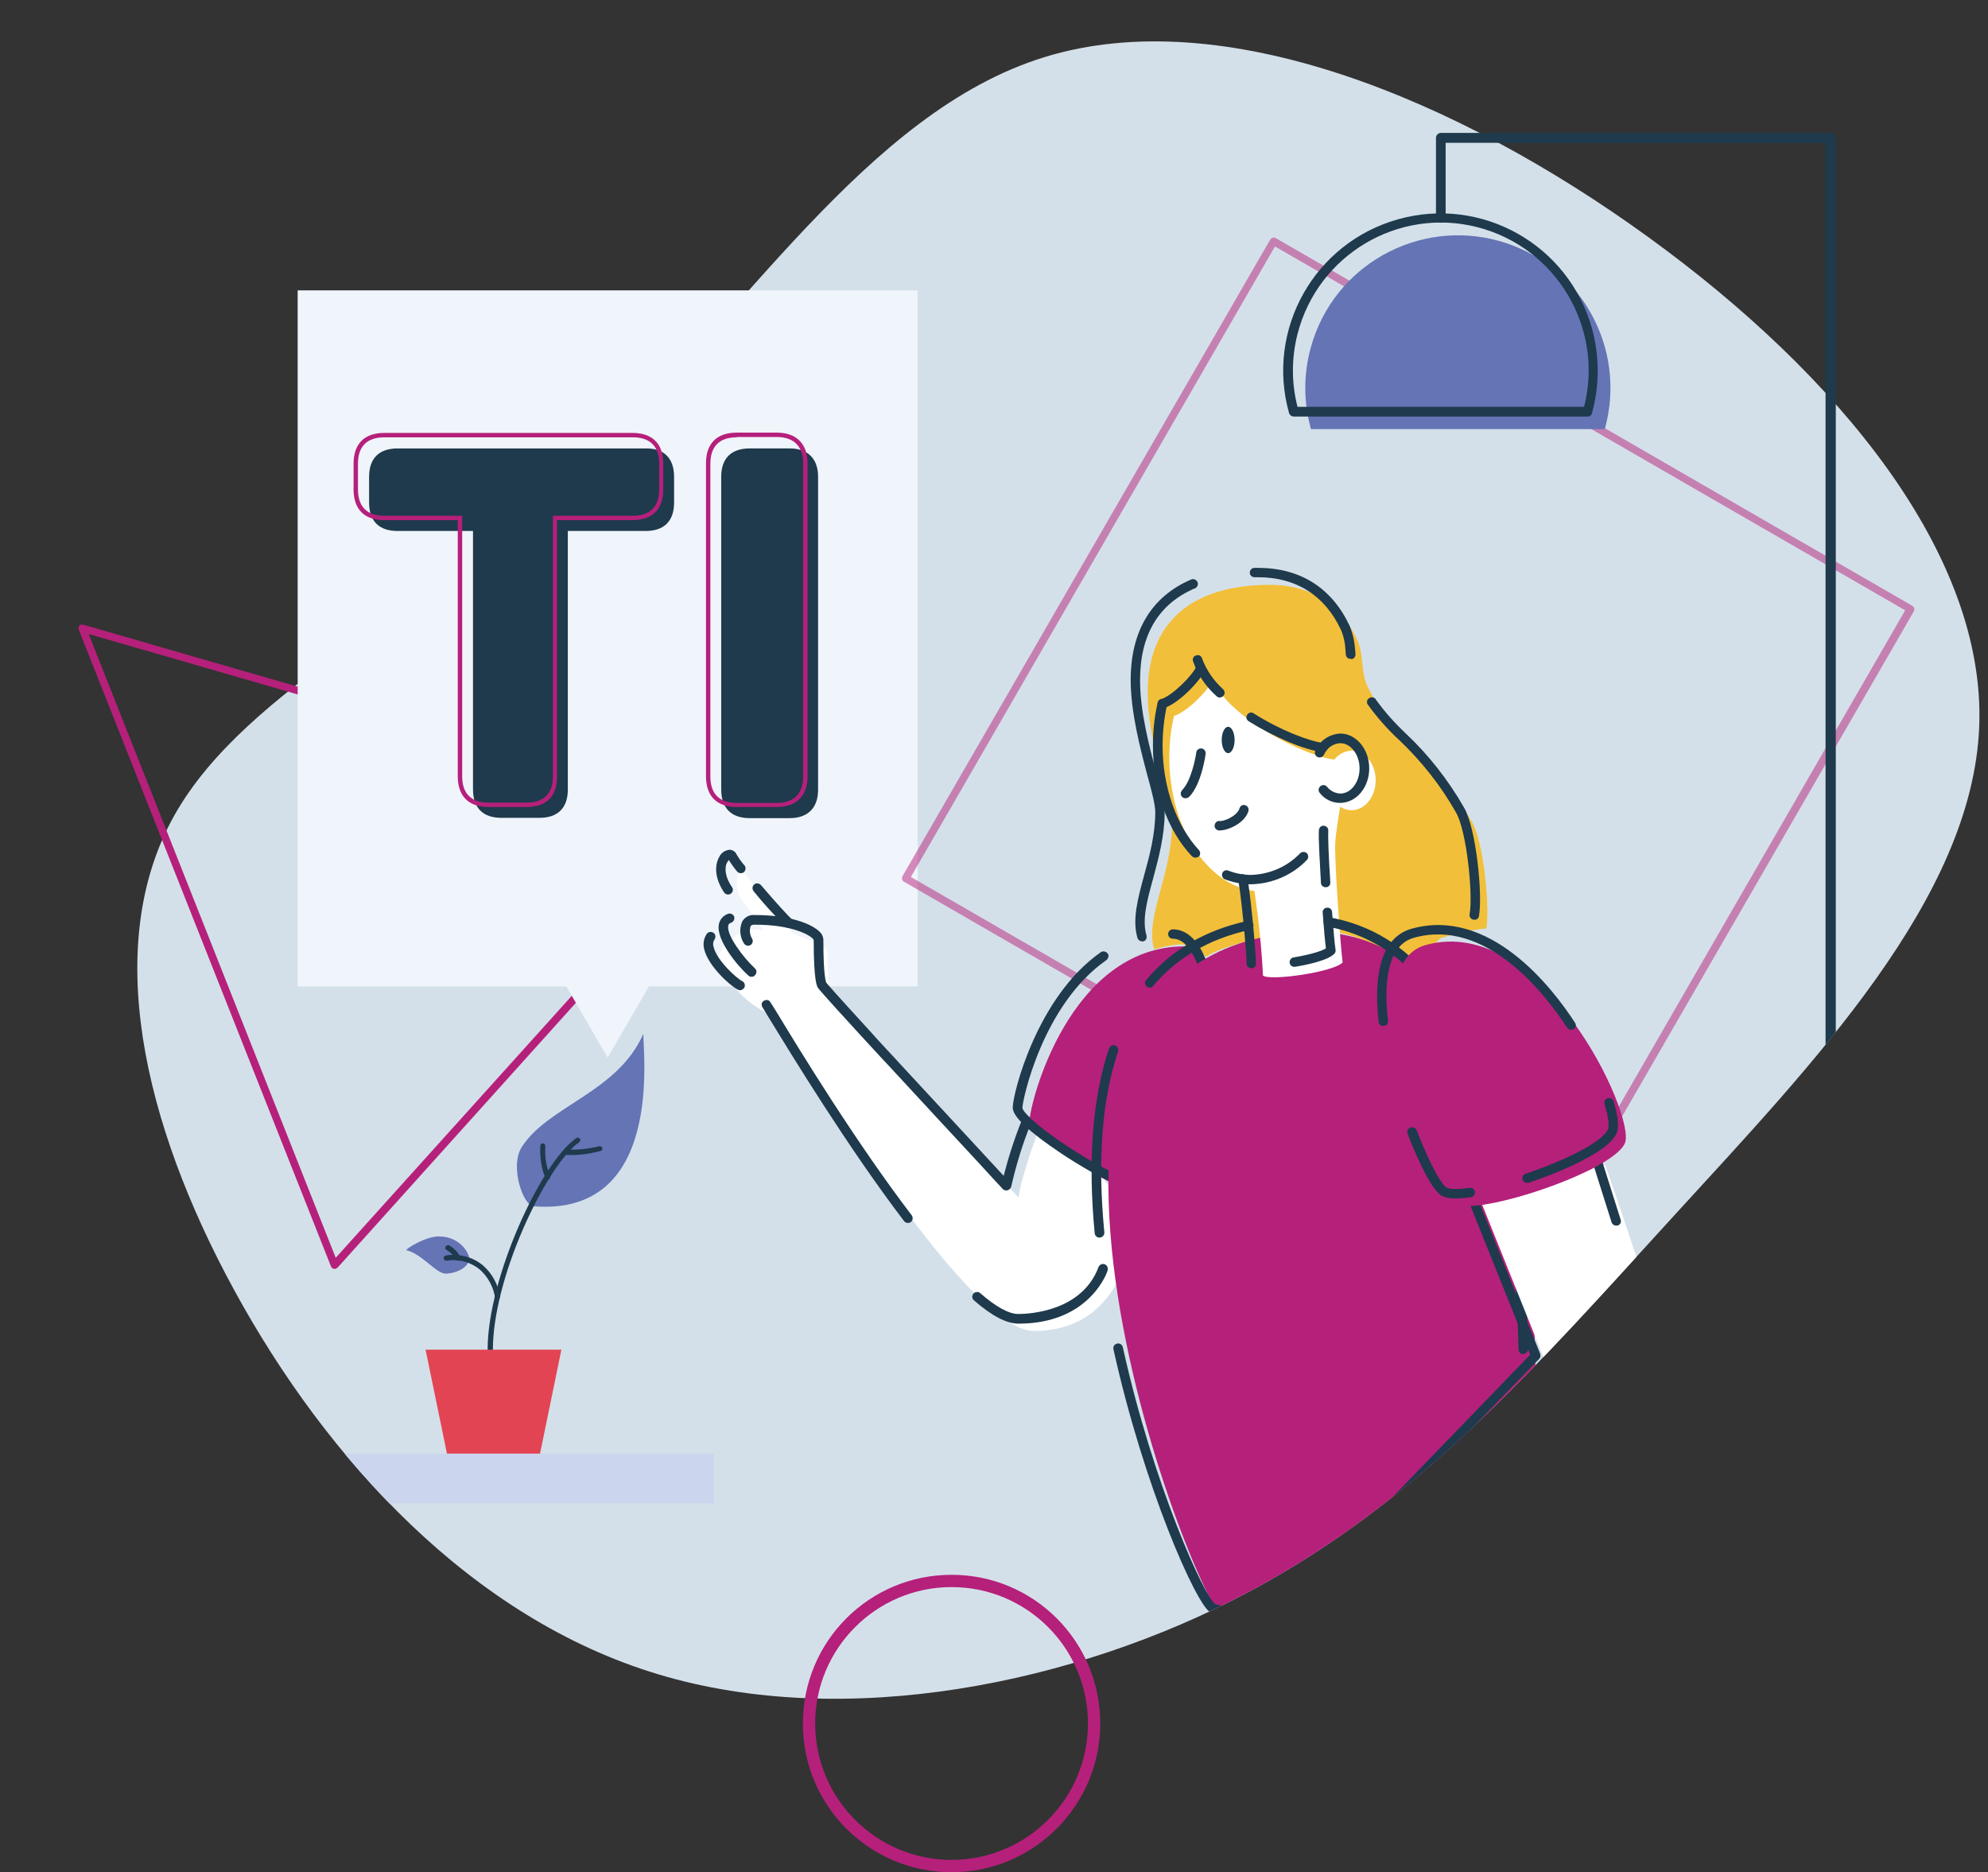 <?xml version="1.0" encoding="utf-8"?>
<!-- Generator: Adobe Illustrator 27.6.1, SVG Export Plug-In . SVG Version: 6.00 Build 0)  -->
<svg version="1.1" id="Gruppe_2046" xmlns="http://www.w3.org/2000/svg" xmlns:xlink="http://www.w3.org/1999/xlink" x="0px"
	 y="0px" width="679.2px" height="639.6px" viewBox="0 0 679.2 639.6" style="enable-background:new 0 0 679.2 639.6;"
	 xml:space="preserve">
<rect x="0" y="0" width="679.2" height="639.6" fill="#333333" stroke="none"/>
<style type="text/css">
	.st0{fill:#D4E0E9;}
	.st1{fill:#B5207B;}
	.st2{clip-path:url(#SVGID_00000152943002842659410740000008936443522949183928_);}
	.st3{fill:#F0F4FB;}
	.st4{opacity:0.5;}
	.st5{clip-path:url(#SVGID_00000148628847850079728170000001205370249554055809_);}
	.st6{clip-path:url(#SVGID_00000075163654841222501600000016385647649693761459_);}
	.st7{fill:#6474B5;}
	.st8{fill:#FFFFFF;}
	.st9{fill:#1E3A4C;}
	.st10{fill:#F2BF3A;}
	.st11{fill:#CBD6EE;}
	.st12{fill:#E34453;}
</style>
<g>
	<g id="Gruppe_2045">
		<g id="Gruppe_2037">
			<g>
				<g id="Gruppe_2036">
					<path id="Pfad_9052" class="st0" d="M563,80.9c65.2,47.2,115.5,108.6,113.2,167.3s-56.8,115.2-103.9,166.7
						s-86.9,97.7-146,129.1s-137.5,47.2-201.4,28S111.5,498.4,80.1,440.9S34.9,322.4,59.6,278.5s88-71.1,140.8-120.1
						S295.8,38.3,356.9,19.5S498,33.8,563,80.9"/>
					<path id="Pfad_9053" class="st1" d="M325.1,639.6c-28.1,0-50.8-22.7-50.8-50.8s22.7-50.8,50.8-50.8s50.8,22.7,50.8,50.8l0,0
						C375.9,616.8,353.2,639.6,325.1,639.6 M325.1,542.2c-25.7,0-46.6,20.9-46.6,46.6s20.9,46.6,46.6,46.6
						c25.7,0,46.6-20.9,46.6-46.6S350.9,542.2,325.1,542.2C325.1,542.2,325.1,542.2,325.1,542.2"/>
				</g>
			</g>
		</g>
		<g id="Gruppe_2044">
			<g>
				<defs>
					<path id="SVGID_1_" d="M356.9,19.5C295.8,38.3,73.2,44.9,20.3,93.8C5,108,0,125.2,0,143.4v0.1c0,44.7,30,96,12.4,127.2
						c-24.7,44,36.3,112.6,67.7,170.2S161,552.7,224.9,572s142.2,3.4,201.4-28s98.9-77.6,146-129.1s101.7-108,103.9-166.7
						s17.2-169.9-48-217.1l-46.5-1C550.9,7.8,512.5,0,474.2,0C431.6,0,389.1,9.6,356.9,19.5"/>
				</defs>
				<clipPath id="SVGID_00000096739365112937191960000006068634590108350893_">
					<use xlink:href="#SVGID_1_"  style="overflow:visible;"/>
				</clipPath>
				<g id="Gruppe_2043" style="clip-path:url(#SVGID_00000096739365112937191960000006068634590108350893_);">
					<path id="Pfad_9054" class="st1" d="M114.3,433.5c-0.5,0-1-0.3-1.2-0.8L26.9,215.1c-0.3-0.7,0.1-1.4,0.7-1.7
						c0.3-0.1,0.6-0.1,0.8,0l223.9,64.7c0.7,0.2,1.1,0.9,0.9,1.6c-0.1,0.2-0.2,0.4-0.3,0.5L115.3,433.1
						C115,433.3,114.7,433.5,114.3,433.5 M30.3,216.6l84.4,213.1L249.6,280L30.3,216.6z"/>
					<path id="Pfad_9055" class="st3" d="M101.7,99.2V337h91.8l14.1,24.3l14.1-24.3h91.8V99.2H101.7z"/>
					<g id="Gruppe_2042" class="st4">
						<g id="Gruppe_2041">
							<g>
								<defs>
									<rect id="SVGID_00000182507161277836992610000014552539544889132184_" x="308.1" y="81.1" width="345.9" height="345.9"/>
								</defs>
								<clipPath id="SVGID_00000013155992722354589660000009785957037100875415_">
									<use xlink:href="#SVGID_00000182507161277836992610000014552539544889132184_"  style="overflow:visible;"/>
								</clipPath>
								<g id="Gruppe_2040" style="clip-path:url(#SVGID_00000013155992722354589660000009785957037100875415_);">
									<g id="Gruppe_2039">
										<g>
											<defs>
												
													<rect id="SVGID_00000157993084587883409070000009434261592743452067_" x="308.1" y="81.1" width="345.9" height="345.9"/>
											</defs>
											<clipPath id="SVGID_00000017492105687273738010000002859687030069423785_">
												<use xlink:href="#SVGID_00000157993084587883409070000009434261592743452067_"  style="overflow:visible;"/>
											</clipPath>
											<g id="Gruppe_2038" style="clip-path:url(#SVGID_00000017492105687273738010000002859687030069423785_);">
												<path id="Pfad_9056" class="st1" d="M527.1,427c-0.2,0-0.5-0.1-0.7-0.2L308.8,301.2c-0.6-0.4-0.8-1.2-0.5-1.8l0,0
													L434,81.8c0.4-0.6,1.2-0.8,1.8-0.5L653.4,207c0.6,0.4,0.8,1.2,0.5,1.8L528.2,426.4C528,426.8,527.5,427,527.1,427
													 M311.2,299.6l215.4,124.3l124.3-215.4L435.6,84.2L311.2,299.6z"/>
											</g>
										</g>
									</g>
								</g>
							</g>
						</g>
					</g>
					<path id="Pfad_9057" class="st7" d="M160.3,429.8c0-1.4-2.9-7.4-10.4-7.4c-4.4,0-11.1,4.1-11.1,4.7c5.3,1.2,10.2,8,13.4,8
						C155.5,435.1,160.3,433.2,160.3,429.8"/>
					<path id="Pfad_9058" class="st7" d="M548.3,146.5c7.7-27.7-8.5-56.5-36.2-64.2c-27.7-7.7-56.5,8.5-64.2,36.2
						c-2.6,9.2-2.6,18.9,0,28.1H548.3z"/>
					<path id="Pfad_9059" class="st8" d="M385.6,423.9c0,6.8-5.9,30.8-32.4,30.8c-24.1,0-85.2-103.6-87.1-107.6
						c-6.4-0.6-17.4-8.8-20.6-20c-0.5-1.7,6.8-11.5,14.7-9.2c1.9,0.6-6.1-9.4-7.2-11.1c-2.5-3.9-1-9.3,0.2-9.3s17.1,21.6,18.3,21.7
						s10.5,4.4,11,5.2s-0.1,13.9,1.7,16.3s63.8,68.4,63.8,68.4c0.6-6.3,6.9-23.7,7.9-25.5S385.6,404,385.6,423.9"/>
					<path id="Pfad_9060" class="st9" d="M343.8,406.7c-0.5,0-0.9-0.2-1.2-0.5c-0.7-0.7-3.8-4.1-8.2-8.9c-7.7-8.3-19.4-20.9-30-32.4
						c0,0-6.2-6.6-10-10.8c-14.4-15.7-14.8-16.4-15-16.7c-0.3-0.6-1.4-2.4-1.4-16.3c-0.5-1.2-6.6-5.2-20.1-5.2h-0.2
						c-0.9,0-1.1,0.3-1.3,0.6c-0.4,1.4-0.2,2.9,0.5,4.1c0.5,0.7,0.3,1.7-0.4,2.2c-0.7,0.5-1.6,0.3-2.2-0.3l0,0
						c-1.5-2.2-1.8-5-0.8-7.5c0.8-1.6,2.4-2.5,4.2-2.4h0.2c12.1,0,19.5,3.1,22.1,5.7c0.8,0.7,1.2,1.6,1.3,2.6
						c0,12.7,0.9,14.6,1,14.8c0.3,0.4,2.6,3.1,14.6,16.2c3.7,4.2,9.9,10.7,9.9,10.8c10.7,11.5,22.3,24.1,30,32.4l6.1,6.6
						c1.7-6.6,3.8-13.1,6.4-19.5c0.4-0.8,1.4-1.1,2.2-0.7c0.8,0.4,1.1,1.3,0.8,2.1c-2.9,7-5.1,14.3-6.8,21.7
						C345.3,406.1,344.6,406.7,343.8,406.7"/>
					<path id="Pfad_9061" class="st9" d="M310.2,417.8c-0.5,0-1-0.2-1.3-0.6c-19.2-25.2-38.5-56.9-45.8-68.8
						c-1.3-2.1-2.2-3.6-2.6-4.3c-0.5-0.8-0.3-1.8,0.5-2.2c0.8-0.5,1.8-0.3,2.2,0.5c0.5,0.7,1.4,2.2,2.7,4.3
						c7.2,11.9,26.5,43.5,45.6,68.5c0.5,0.7,0.4,1.7-0.3,2.3C310.9,417.7,310.6,417.8,310.2,417.8"/>
					<path id="Pfad_9062" class="st9" d="M348,452.2c-4.1,0-9.1-2.6-15.3-8c-0.7-0.6-0.7-1.6-0.1-2.3c0.6-0.6,1.6-0.7,2.2-0.2
						c5.5,4.8,9.9,7.2,13.1,7.2c3.6,0,21.7-0.8,27.4-16c0.3-0.8,1.2-1.3,2.1-1c0.8,0.3,1.3,1.2,1,2.1l0,0c0,0,0,0.1,0,0.1
						C377.4,437.1,370.5,452.2,348,452.2"/>
					<path id="Pfad_9063" class="st10" d="M400.2,278.8c-1.5-8.6-8.1-26.6-8.1-42.2c0-23.5,14.5-36.8,41.8-36.8
						c19.2,0,26.9,12.6,29.8,18.8c2.4,5.2,1,10.9,3.7,16.3c10.9,21.5,19.8,19.3,35.6,46.1c3.8,6.5,6.1,29.1,4.8,36.2
						c-5.4,0.5-10.7,1.7-15.8,3.4c-3.3,3.5-5.2,8.1-5.1,13c-3.2-2.6-19.7-16-38.8-16c-5.1,0-29.6,4.5-36,9.3
						c-2.3-2.2-5.2-3.7-8.4-4.3c-3.2,0.2-6.3,0.8-9.4,1.7c-3.2-10.9,6.1-25.5,6.1-42.6C400.5,280.7,400.4,279.7,400.2,278.8"/>
					<path id="Pfad_9064" class="st1" d="M404.8,323.3c-39.6,0-53,53.9-53,59.3s30.4,24.4,34.7,24.4s29.7-62.8,29.7-66.9
						S412.7,323.3,404.8,323.3"/>
					<path id="Pfad_9065" class="st9" d="M382.3,404.4c-3.3,0-14.4-6.8-19.8-10.4c-10.9-7.3-16.5-12.5-16.5-15.6
						c0-4.8,8.3-37.9,30.1-53.1c0.7-0.5,1.7-0.3,2.3,0.4s0.3,1.7-0.4,2.3l0,0c-21.8,15.2-28.7,47.9-28.7,50.5
						c0.1,1.2,4.2,5.7,15.1,12.9c8.6,5.7,15.8,9.4,17.7,9.8c1.4-1.3,6.1-9.3,15.7-32c7.1-16.8,12.6-31.4,12.7-33.3
						c0-3.8-3.5-15.2-9.8-15.2c-0.9,0-1.6-0.7-1.6-1.6c0-0.9,0.7-1.6,1.6-1.6l0,0c9,0,13,13.4,13,18.5c0,2.8-8,22.9-13.4,35.6
						C386.2,404.4,383.7,404.4,382.3,404.4"/>
					<path id="Pfad_9066" class="st1" d="M443.9,318.5c96.5-6.3,83,199.7,75.5,207.8s-91,32.5-101,27.3S320.4,326.7,443.9,318.5"/>
					<path id="Pfad_9067" class="st8" d="M457.9,275.3c0,0-1.6,9.6-1.7,12.6c-0.4,5,1.8,35.6,2.5,40.9c-3,3.3-24.8,6.4-27.2,4.5
						c-0.5-9.7-1.5-19.3-2.9-28.9c-16.3-2.1-29.1-21.7-29.1-45.6c0-4.8,0.5-9.6,1.6-14.2c4.9-1.6,12.1-9.3,13.1-12.1l-1.1-2.8
						c4.6,14.9,32.6,28.6,42.8,29.8l-1.1,1.8c1.2-2.8,3.9-4.7,7-4.9c4.6,0,8.2,4.6,8.2,10.2s-3.7,10.2-8.2,10.2
						c-2.2,0-4.3-1.1-5.7-2.8"/>
					<path id="Pfad_9068" class="st9" d="M408.4,293c-0.4,0-0.9-0.2-1.2-0.5c-8.5-9-13.3-22.8-13.3-37.8c0-4.9,0.5-9.8,1.6-14.6
						c0.1-0.9,1-1.5,1.9-1.3s1.5,1,1.3,1.9c0,0.1,0,0.1,0,0.2c-1,4.6-1.5,9.2-1.5,13.9c0,14,4.7,27.3,12.4,35.6
						c0.6,0.7,0.6,1.7-0.1,2.3C409.2,292.8,408.8,293,408.4,293"/>
					<path id="Pfad_9069" class="st9" d="M427.5,302.1c-3.1,0-6.1-0.6-9-1.7c-0.8-0.3-1.2-1.3-0.9-2.1c0.3-0.8,1.2-1.2,2-0.9
						c2.5,1,5.1,1.5,7.8,1.5c6.4-0.2,12.4-2.8,16.8-7.4c0.6-0.6,1.7-0.6,2.3,0c0.6,0.6,0.6,1.7,0,2.3
						C441.6,298.9,434.8,301.9,427.5,302.1"/>
					<path id="Pfad_9070" class="st9" d="M457.8,274.3c-2.7,0-5.3-1.3-6.9-3.4c-0.6-0.7-0.5-1.7,0.2-2.3s1.7-0.5,2.3,0.2l0,0
						c1.1,1.4,2.7,2.2,4.5,2.3c3.7,0,6.6-3.9,6.6-8.6s-3-8.6-6.6-8.6c-2.5,0.1-4.6,1.7-5.6,4c-0.4,0.8-1.4,1.1-2.2,0.7
						s-1.1-1.4-0.7-2.2c1.5-3.4,4.8-5.6,8.5-5.8c5.4,0,9.9,5.3,9.9,11.9S463.3,274.3,457.8,274.3"/>
					<path id="Pfad_9071" class="st9" d="M451.9,256.9c-0.1,0-0.1,0-0.2,0c-6-0.7-16.3-5-25.1-10.5c-0.8-0.5-1-1.5-0.5-2.2
						c0.5-0.8,1.5-1,2.2-0.5l0,0c9.3,5.9,19,9.5,23.7,10.1c0.9,0.1,1.5,0.9,1.4,1.8C453.5,256.3,452.8,256.9,451.9,256.9"/>
					<path id="Pfad_9072" class="st9" d="M416.7,238.3c-0.4,0-0.8-0.2-1.1-0.5c-3.6-3.2-6.4-7.3-8-11.9c-0.3-0.9,0.2-1.8,1.1-2
						c0.9-0.3,1.8,0.2,2,1.1l0,0l0,0c1.5,4,4,7.6,7.2,10.5c0.6,0.6,0.7,1.6,0,2.3C417.6,238.1,417.1,238.3,416.7,238.3"/>
					<path id="Pfad_9073" class="st9" d="M397.1,242c-0.9,0-1.6-0.7-1.6-1.6c0-0.7,0.5-1.3,1.1-1.5c4.3-1.4,11.2-8.7,12.1-11.2
						c0.3-0.8,1.3-1.3,2.1-0.9c0.8,0.3,1.3,1.3,0.9,2.1l0,0c-1.2,3.1-8.6,11.3-14.2,13.1C397.4,242,397.2,242,397.1,242"/>
					<path id="Pfad_9074" class="st9" d="M503.7,314.2c-0.1,0-0.2,0-0.3,0c-0.9-0.2-1.5-1-1.3-1.9l0,0c1.2-6.7-1-28.6-4.7-34.8
						c-5.2-9.2-11.8-17.5-19.5-24.8c-3.9-3.6-7.5-7.7-10.6-12c-0.5-0.7-0.3-1.8,0.5-2.2c0.7-0.5,1.6-0.3,2.2,0.3c0,0,0,0,0,0.1
						c3,4.2,6.4,8,10.2,11.6c7.9,7.4,14.6,16,20,25.4c4.1,7,6.4,29.6,5.1,37C505.2,313.7,504.5,314.3,503.7,314.2"/>
					<path id="Pfad_9075" class="st9" d="M461.4,225.1c-0.8,0-1.5-0.6-1.6-1.4c0-0.4-0.1-0.9-0.1-1.3c-0.1-2.5-0.6-5-1.6-7.3
						c-5.5-11.7-15.3-17.9-28.3-17.9h-1.2c-0.9,0-1.6-0.7-1.6-1.5c0,0,0,0,0,0c0,0,0,0,0-0.1c0-0.9,0.7-1.6,1.6-1.6
						c0.4,0,0.8,0,1.2,0c14.4,0,25.2,6.8,31.3,19.8c1.1,2.7,1.7,5.5,1.9,8.3c0,0.4,0.1,0.8,0.1,1.3c0.1,0.9-0.5,1.7-1.4,1.8l0,0
						C461.6,225,461.5,225,461.4,225.1"/>
					<path id="Pfad_9076" class="st9" d="M390.2,321.6c-0.7,0-1.4-0.5-1.6-1.2c-1.8-6.3,0.1-13.3,2.3-21.4
						c1.8-6.5,3.8-13.9,3.8-21.6c0-2.4-1.2-7.1-2.7-12.5c-2.4-9.1-5.7-21.5-5.7-32.6c0-16.7,7.1-28.5,20.6-34.3
						c0.8-0.4,1.8,0,2.2,0.8s0,1.8-0.8,2.2c0,0,0,0,0,0l-0.1,0c-12.4,5.3-18.7,15.9-18.7,31.4c0,10.7,3.1,22.4,5.6,31.8
						c1.6,5.9,2.8,10.5,2.8,13.3c0,8.1-2.1,15.7-3.9,22.5c-2.1,7.6-3.9,14.2-2.3,19.6c0.2,0.9-0.2,1.8-1.1,2
						C390.5,321.6,390.4,321.6,390.2,321.6"/>
					<path id="Pfad_9077" class="st9" d="M452.9,303.1c-0.9,0-1.6-0.7-1.6-1.5c-0.3-5.5-0.9-15.1-0.7-18c0.1-0.9,0.8-1.6,1.7-1.5
						s1.6,0.8,1.5,1.7l0,0c0,0,0,0,0,0.1c-0.1,1.9,0.1,8.5,0.7,17.5c0.1,0.9-0.6,1.7-1.5,1.7L452.9,303.1"/>
					<path id="Pfad_9078" class="st9" d="M442.2,330.3c-0.9,0-1.6-0.7-1.6-1.6c0-0.8,0.6-1.5,1.3-1.6c5.9-1,9.7-2.2,11.1-3.1
						c-0.3-2.3-0.7-6.7-1.1-12.2c-0.1-0.9,0.6-1.7,1.5-1.7c0.9-0.1,1.7,0.6,1.7,1.5c0.5,6.4,0.9,11.2,1.2,12.9
						c0.1,0.5-0.1,1-0.4,1.3c-2.1,2.3-9.3,3.8-13.5,4.5C442.4,330.3,442.3,330.3,442.2,330.3"/>
					<path id="Pfad_9079" class="st9" d="M427.5,330.8L427.5,330.8c-0.9,0-1.6-0.7-1.6-1.6c0-4.2-2.1-25.8-2.9-28.5
						c-0.2-0.9,0.3-1.8,1.1-2s1.8,0.3,2,1.1c0.9,3.3,3,25.2,3,29.4C429.2,330.1,428.4,330.8,427.5,330.8"/>
					<path id="Pfad_9080" class="st9" d="M392.8,337.4c-0.9,0-1.6-0.7-1.6-1.6c0-0.4,0.1-0.7,0.4-1c8.6-10.3,20.3-17.1,34.7-20.2
						c0.9-0.2,1.7,0.4,1.9,1.2c0.2,0.9-0.3,1.7-1.2,1.9l-0.1,0c-13.7,3-24.7,9.4-32.9,19.1C393.8,337.2,393.3,337.5,392.8,337.4"/>
					<path id="Pfad_9081" class="st9" d="M375.6,422.8c-0.8,0-1.5-0.6-1.6-1.5c-2.4-25.1-0.7-46.4,4.9-63.1c0.3-0.9,1.2-1.3,2-1.1
						s1.3,1.2,1.1,2c0,0,0,0,0,0.1c-5.5,16.3-7.1,37.1-4.7,61.8c0.1,0.9-0.6,1.7-1.5,1.8l0,0C375.7,422.8,375.6,422.8,375.6,422.8"
						/>
					<path id="Pfad_9082" class="st9" d="M419,551.8c-1.9,0.2-3.7-0.1-5.4-0.9c-5-2.6-22.9-43.4-33.2-90c-0.2-0.9,0.4-1.7,1.3-1.9
						c0.9-0.2,1.7,0.4,1.9,1.2c10.4,47.1,28,85.6,31.6,87.8c3.9,2,24.5-1.6,50.2-8.8c24.6-6.9,45.6-14.7,48.8-18.2
						c1.2-1.4,3.4-12.7,4.3-32.6c0-0.9,0.8-1.6,1.7-1.6c0.9,0,1.6,0.8,1.6,1.7l0,0c0,0,0,0,0,0.1c-0.7,14.1-2.4,31.7-5.2,34.7
						c-4.3,4.6-29,13.2-50.3,19.1c-12.2,3.4-23.8,6.2-32.6,7.8C428.7,551.1,423.9,551.6,419,551.8"/>
					<path id="Pfad_9083" class="st9" d="M520.4,462.6c-0.9,0-1.6-0.7-1.6-1.6c-0.5-24.1-3.3-59.2-13.6-89.4c-0.3-0.8,0.2-1.8,1-2.1
						s1.8,0.2,2.1,1c10.5,30.5,13.3,66,13.8,90.4C522,461.8,521.3,462.6,520.4,462.6L520.4,462.6"/>
					<path id="Pfad_9084" class="st9" d="M481.7,330.7c-0.4,0-0.8-0.2-1.1-0.4c-7.4-7.1-16.8-11.9-27-13.7c-0.9-0.1-1.5-0.9-1.4-1.8
						s0.9-1.5,1.8-1.4c0,0,0,0,0.1,0c0,0,0.1,0,0.1,0c10.8,1.9,20.8,6.9,28.7,14.5c0.7,0.6,0.7,1.6,0.1,2.3
						C482.6,330.5,482.2,330.7,481.7,330.7"/>
					<path id="Pfad_9085" class="st9" d="M421.8,252.8c0,2.5-1,4.5-2.2,4.5s-2.2-2-2.2-4.5s1-4.5,2.2-4.5S421.8,250.3,421.8,252.8"
						/>
					<path id="Pfad_9086" class="st9" d="M405,272.7c-0.9,0-1.6-0.7-1.6-1.6c0-0.4,0.2-0.8,0.5-1.2c2.9-2.9,4.5-10.4,4.8-12.8
						c0.1-0.9,0.9-1.5,1.8-1.4c0.9,0.1,1.5,0.9,1.4,1.8c0,0,0,0,0,0.1c0,0.1-1.4,10.5-5.7,14.7C405.8,272.6,405.4,272.7,405,272.7"
						/>
					<path id="Pfad_9087" class="st9" d="M416.8,283.7c-0.2,0-0.4,0-0.5,0c-0.9-0.2-1.5-1-1.3-1.9s1-1.5,1.9-1.3
						c1,0.1,5.7-1.5,6.6-4.4c0.3-0.9,1.2-1.3,2-1c0.8,0.3,1.3,1.2,1,2c0,0,0,0,0,0.1C425.1,281.4,419.4,283.7,416.8,283.7"/>
					<path id="Pfad_9088" class="st8" d="M548.4,397.9c0,0,22.5,64.6,22.5,71.9s-67.3,55.9-67.3,55.9l-34.4,2.9l59.6-61.3
						l-22.4-55.7L548.4,397.9z"/>
					<path id="Pfad_9089" class="st9" d="M466,525.4c-0.9,0-1.6-0.7-1.6-1.6c0-0.4,0.2-0.8,0.5-1.1l57.9-59.9
						c-2.9-7.2-20.8-51.8-22-54.8c-0.3-0.8,0.1-1.8,0.9-2.1c0.8-0.3,1.8,0.1,2.1,0.9c0,0,0,0,0,0c1.3,3.2,22.2,55.2,22.4,55.7
						c0.2,0.6,0.1,1.3-0.3,1.7l-58.7,60.6C466.9,525.2,466.5,525.4,466,525.4"/>
					<path id="Pfad_9090" class="st9" d="M555.9,479c-0.9,0-1.6-0.7-1.6-1.6c0-0.5,0.2-0.9,0.6-1.3c5.3-4.4,9.9-9.1,10.2-10.5
						c-0.1-0.6-0.8-3.4-4.8-16.7c-0.2-0.9,0.3-1.8,1.1-2c0.8-0.2,1.7,0.2,2,1.1c5,16.2,5,17.1,5,17.6c0,3.2-7.1,9.5-11.4,13
						C556.6,478.8,556.3,479,555.9,479"/>
					<path id="Pfad_9091" class="st9" d="M552.1,418.7c-0.7,0-1.3-0.5-1.5-1.1c-4.2-13.4-7.8-24.6-7.8-24.7c-0.3-0.9,0.2-1.8,1.1-2
						c0.9-0.3,1.8,0.2,2,1.1c0,0.1,3.6,11.3,7.8,24.7c0.3,0.9-0.2,1.8-1.1,2C552.4,418.7,552.2,418.7,552.1,418.7"/>
					<path id="Pfad_9092" class="st1" d="M486.9,322.9c39.7-11.2,71.9,57.9,68.3,67.5s-49.7,24.9-57.5,21S461,330.3,486.9,322.9"/>
					<path id="Pfad_9093" class="st9" d="M497.3,409.4c-1.6,0.1-3.2-0.2-4.6-0.8c-4.2-2.2-10.1-16.8-11.8-21.3
						c-0.3-0.8,0.1-1.8,1-2.1c0.8-0.3,1.8,0.1,2.1,0.9c5,13,8.9,18.9,10.2,19.6c0.6,0.3,2.4,0.9,7.9,0.1c0.9-0.1,1.7,0.5,1.8,1.4
						c0.1,0.9-0.5,1.7-1.4,1.8C500.8,409.3,499.1,409.4,497.3,409.4"/>
					<path id="Pfad_9094" class="st9" d="M521.7,404.1c-0.9,0-1.6-0.7-1.6-1.6c0-0.7,0.4-1.3,1.1-1.5c14.9-5,26.8-11.4,28.2-15.3
						c0.4-1,0.2-3.7-1.2-8.5c-0.3-0.9,0.2-1.8,1.1-2c0.9-0.3,1.8,0.2,2,1.1c1.5,5,1.9,8.6,1.1,10.6c-2.9,7.7-25.7,15.7-30.2,17.2
						C522,404,521.9,404.1,521.7,404.1"/>
					<path id="Pfad_9095" class="st9" d="M536.8,351.8c-0.5,0-1.1-0.3-1.4-0.7c-7.5-11.6-27.8-37.7-52.4-30.7
						c-9.6,2.7-10.1,16.9-8.8,28.3c0.1,0.9-0.5,1.7-1.4,1.8s-1.7-0.5-1.8-1.4c0,0,0,0,0,0c-2-18.1,1.8-29.1,11.2-31.8
						c26.7-7.5,48,19.9,55.9,32.1c0.5,0.8,0.3,1.8-0.5,2.2C537.4,351.7,537.1,351.8,536.8,351.8"/>
					<path id="Pfad_9096" class="st9" d="M248.7,305.6c-0.5,0-1-0.3-1.3-0.7c-4.3-6.4-2.4-10.9-1.7-12.1c0.7-1.5,2.1-2.4,3.7-2.5
						c1,0.1,1.9,0.7,2.3,1.7c0.8,1.3,1.7,2.6,2.7,3.7c0.5,0.7,0.4,1.7-0.3,2.3c-0.7,0.5-1.7,0.4-2.3-0.3c-1-1.2-2-2.6-2.8-3.9
						c-0.3,0.4-0.6,0.8-0.8,1.3c-0.4,1-0.9,3.9,1.9,8c0.5,0.7,0.3,1.7-0.4,2.2C249.4,305.5,249.1,305.6,248.7,305.6"/>
					<path id="Pfad_9097" class="st9" d="M269.5,317c-0.4,0-0.7-0.1-1-0.4c-3.9-3.8-7.6-7.9-11-12.1c-0.6-0.7-0.5-1.7,0.1-2.3
						c0.7-0.6,1.7-0.5,2.3,0.1c0,0,0,0,0.1,0.1c4.7,5.5,9.4,10.7,10.6,11.7c0.7,0.6,0.8,1.6,0.2,2.3C270.4,316.8,270,317,269.5,317"
						/>
					<path id="Pfad_9098" class="st9" d="M256.8,333.7c-0.4,0-0.8-0.1-1.1-0.4c-3.6-3.2-11.1-12.1-10.1-17.5c0.3-1.7,1.5-3,3.1-3.6
						c0.8-0.3,1.8,0.1,2.1,0.9c0.3,0.8-0.1,1.7-0.9,2.1l-0.1,0c-0.5,0.1-1,0.6-1,1.1c-0.6,3.2,5.1,10.8,9.1,14.5
						c0.7,0.6,0.7,1.6,0.1,2.3C257.7,333.5,257.3,333.7,256.8,333.7"/>
					<path id="Pfad_9099" class="st9" d="M252.8,338.3c-0.2,0-0.5-0.1-0.7-0.2c-2.8-1.4-10.2-8.2-11.5-13.8
						c-0.5-1.8-0.2-3.7,0.9-5.3c0.5-0.7,1.6-0.8,2.3-0.3c0.7,0.5,0.8,1.6,0.3,2.3c-0.5,0.7-0.6,1.7-0.3,2.5
						c1.1,4.6,7.8,10.7,9.8,11.7c0.8,0.4,1.1,1.4,0.7,2.2C254,337.9,253.4,338.3,252.8,338.3"/>
					<path id="Pfad_9100" class="st9" d="M580.4,474.9c21.1,0,33.2,21.1,33.2,33.7c0,71.6-206,106.2-211,106.2S392,587.5,392,585.4
						S536.1,474.9,580.4,474.9"/>
					<path id="Pfad_9101" class="st9" d="M427.3,552.9c-0.9,0-1.6-0.7-1.6-1.6c0-0.5,0.3-1,0.7-1.3c17.5-12.4,51.6-36,83.8-54.4
						c0.8-0.5,1.8-0.2,2.2,0.5c0.5,0.8,0.2,1.8-0.5,2.2c0,0-0.1,0-0.1,0c-32.1,18.3-66.1,41.8-83.5,54.2
						C428,552.8,427.6,552.9,427.3,552.9"/>
					<path id="Pfad_9102" class="st9" d="M578.5,551.8c-0.9,0-1.6-0.7-1.6-1.6c0-0.5,0.3-1,0.7-1.3c20-14.1,30.2-29.1,30.2-44.5
						c0-6.3-3.3-14.4-8.3-20.5c-5.6-7.2-14.1-11.4-23.3-11.5c-8.8,0-22.6,4.6-41,13.6c-0.8,0.4-1.8,0-2.1-0.9
						c-0.3-0.8,0-1.7,0.7-2.1c18.8-9.2,33-13.9,42.4-13.9c21.2,0,34.8,20.9,34.8,35.3c0,16.5-10.6,32.4-31.5,47.1
						C579.2,551.7,578.9,551.8,578.5,551.8"/>
					<path id="Pfad_9103" class="st9" d="M542.4,142.3H442c-0.7,0-1.4-0.5-1.6-1.2c-8-28.6,8.7-58.2,37.3-66.2
						c28.6-8,58.2,8.7,66.2,37.3c2.6,9.5,2.6,19.5,0,28.9C543.8,141.8,543.2,142.3,542.4,142.3 M443.3,139h97.9
						c6.9-27-9.5-54.5-36.5-61.4c-27-6.9-54.5,9.5-61.4,36.5C441.2,122.3,441.2,130.9,443.3,139"/>
					<path id="Pfad_9104" class="st9" d="M625.4,598c-0.9,0-1.7-0.7-1.7-1.7V48.8H493.9v25.7c0,0.9-0.8,1.6-1.7,1.6
						c-0.9,0-1.6-0.7-1.6-1.6V47.1c0-0.9,0.8-1.7,1.7-1.7c0,0,0,0,0,0h133.2c0.9,0,1.7,0.7,1.7,1.7l0,0v549.1
						C627.1,597.2,626.4,598,625.4,598"/>
					<rect id="Rechteck_1002" x="101.9" y="496.6" class="st11" width="142" height="17"/>
					<path id="Pfad_9105" class="st7" d="M182.2,412.1c-3.4-0.3-8.2-13.6-3.9-20.3c9.1-14.1,32.7-18.6,41.5-38.6
						C219.7,360.1,226.7,415.7,182.2,412.1"/>
					<path id="Pfad_9106" class="st9" d="M167.5,461.9L167.5,461.9c-0.5,0-0.9-0.4-0.9-0.9c0-24.2,18.1-63.7,30.3-72.2
						c0.4-0.3,0.9-0.2,1.2,0.2c0.3,0.4,0.2,0.9-0.2,1.2l0,0c-5.5,3.8-12.9,15.3-19,29.2c-6.7,15.3-10.5,30.5-10.5,41.5
						C168.4,461.6,168,461.9,167.5,461.9z"/>
					<path id="Pfad_9107" class="st9" d="M187.1,402.9c-0.3,0-0.6-0.2-0.8-0.5c-1.4-3.5-1.9-7.3-1.7-11c0-0.5,0.5-0.8,0.9-0.8
						c0.5,0,0.8,0.5,0.8,0.9c0,0,0,0,0,0.1c0,0,0,0.1,0,0.1c-0.2,3.4,0.3,6.8,1.6,10c0.2,0.4,0,1-0.4,1.2
						C187.3,402.9,187.2,402.9,187.1,402.9"/>
					<path id="Pfad_9108" class="st9" d="M195.1,394.6c-0.7,0-1.4,0-2.1-0.2c-0.5-0.1-0.7-0.6-0.6-1.1c0.1-0.5,0.6-0.7,1.1-0.6
						c3.8,0.2,7.5-0.2,11.2-1.1c0.5-0.1,0.9,0.2,1.1,0.6c0.1,0.4-0.1,0.9-0.6,1C201.8,394.1,198.5,394.6,195.1,394.6"/>
					<path id="Pfad_9109" class="st9" d="M170,443.9c-0.5,0-0.9-0.4-0.9-0.8c-0.6-3.6-2.4-6.9-5.2-9.4c-3.2-2.6-7.3-3.7-11.3-3
						c-0.5,0.1-0.9-0.3-1-0.8s0.3-0.9,0.8-1c4.5-0.7,9.1,0.5,12.6,3.4c3.1,2.7,5.2,6.5,5.8,10.6C170.9,443.5,170.5,443.9,170,443.9
						L170,443.9"/>
					<path id="Pfad_9110" class="st9" d="M156.5,430.7c-0.3,0-0.7-0.2-0.8-0.5c-0.7-1.3-1.7-2.3-3-3.1c-0.5-0.2-0.7-0.7-0.5-1.1
						c0.2-0.4,0.6-0.7,1.1-0.6c1.7,0.9,3.1,2.3,4,4.1c0.2,0.4,0,1-0.4,1.2C156.8,430.6,156.7,430.7,156.5,430.7"/>
					<path id="Pfad_9111" class="st12" d="M184.5,496.6l7.3-35.5h-46.4l7.3,35.5L184.5,496.6z"/>
					<g>
						<g>
							<path class="st9" d="M230.3,162.9v8.8c0,6.3-3.4,9.7-9.7,9.7H194v88.3c0,6.3-3.4,9.7-9.7,9.7h-13c-6.3,0-9.7-3.4-9.7-9.7
								v-88.3h-25.8c-6.3,0-9.7-3.4-9.7-9.7v-8.8c0-6.3,3.4-9.7,9.7-9.7h84.8C226.9,153.1,230.3,156.6,230.3,162.9z"/>
							<path class="st9" d="M246.4,269.7V162.9c0-6.3,3.4-9.7,9.7-9.7h13.7c6.1,0,9.7,3.4,9.7,9.7v106.9c0,6.3-3.6,9.7-9.7,9.7
								h-13.7C249.8,279.5,246.4,276,246.4,269.7z"/>
						</g>
						<g>
							<g>
								<path class="st1" d="M179.9,275.7h-13c-6.8,0-10.5-3.7-10.5-10.5v-87.5h-25.1c-6.8,0-10.5-3.7-10.5-10.5v-8.8
									c0-6.8,3.7-10.5,10.5-10.5h84.8c6.8,0,10.5,3.7,10.5,10.5v8.8c0,6.8-3.7,10.5-10.5,10.5h-25.8v87.5
									C190.4,272,186.7,275.7,179.9,275.7z M131.3,149.4c-5.9,0-9,3.1-9,9v8.8c0,5.9,3.1,9,9,9h26.6v89c0,5.9,3.1,9,9,9h13
									c5.9,0,9-3.1,9-9v-89h27.3c5.9,0,9-3.1,9-9v-8.8c0-5.9-3.1-9-9-9H131.3z"/>
							</g>
							<g>
								<path class="st1" d="M265.4,275.7h-13.7c-6.8,0-10.5-3.7-10.5-10.5V158.3c0-6.8,3.7-10.5,10.5-10.5h13.7
									c6.7,0,10.5,3.8,10.5,10.5v106.9C275.9,271.9,272.1,275.7,265.4,275.7z M251.7,149.4c-5.9,0-9,3.1-9,9v106.9
									c0,5.9,3.1,9,9,9h13.7c5.8,0,9-3.2,9-9V158.3c0-5.8-3.2-9-9-9H251.7z"/>
							</g>
						</g>
					</g>
				</g>
			</g>
		</g>
	</g>
</g>
</svg>
